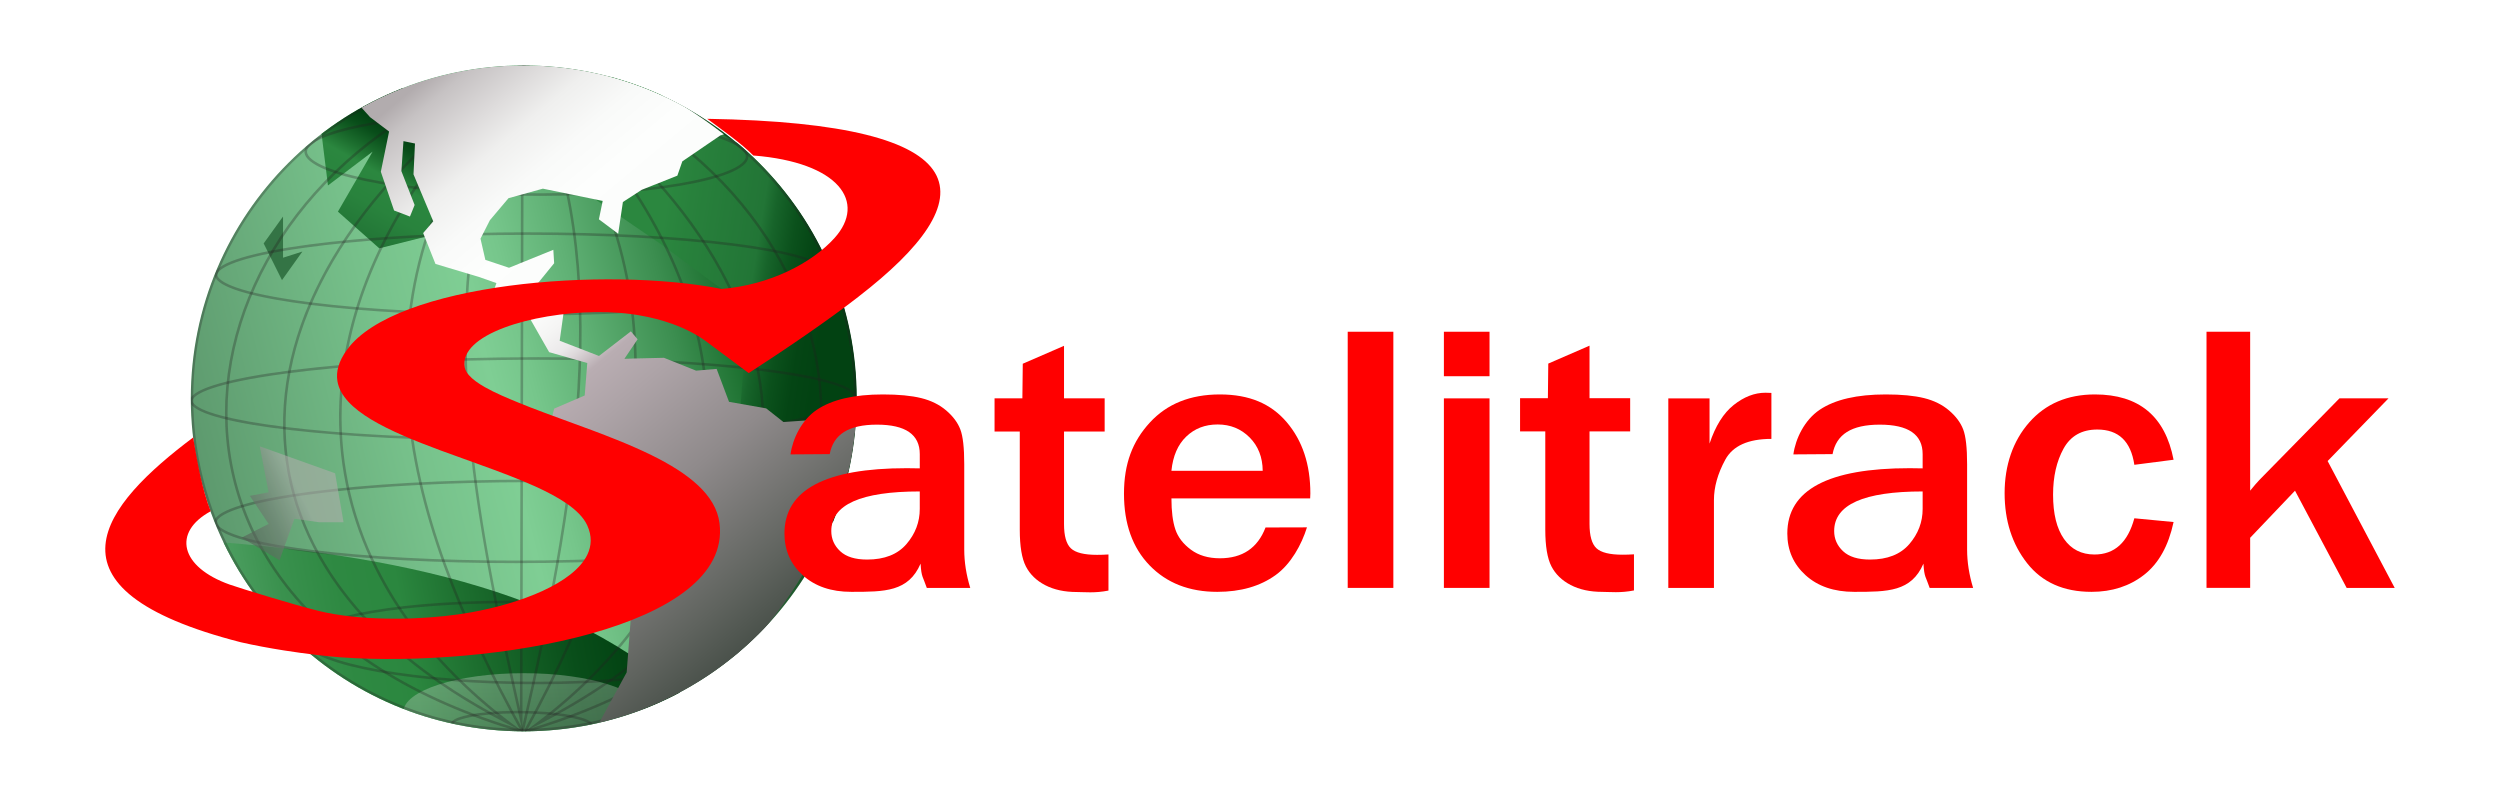 <?xml version="1.0" encoding="UTF-8"?>
<svg id="Capa_1" data-name="Capa 1" xmlns="http://www.w3.org/2000/svg" xmlns:xlink="http://www.w3.org/1999/xlink" viewBox="0 0 1920 611.89">
  <defs>
    <style>
      .cls-1 {
        fill: url(#Degradado_sin_nombre_16);
      }

      .cls-2 {
        fill: url(#Degradado_sin_nombre_22);
        filter: url(#drop-shadow-1);
      }

      .cls-2, .cls-3 {
        fill-rule: evenodd;
      }

      .cls-4, .cls-3 {
        opacity: .3;
      }

      .cls-5, .cls-3 {
        fill: none;
      }

      .cls-6 {
        fill: red;
      }

      .cls-7 {
        fill: #231f20;
      }

      .cls-8 {
        fill: url(#Degradado_sin_nombre_3);
        filter: url(#drop-shadow-2);
        opacity: .75;
      }

      .cls-9 {
        fill: url(#Degradado_sin_nombre_23);
      }

      .cls-10 {
        fill: url(#Degradado_sin_nombre_21);
        opacity: .29;
      }

      .cls-11 {
        fill: url(#Degradado_sin_nombre_20);
      }

      .cls-12 {
        fill: url(#Degradado_sin_nombre_29);
      }

      .cls-13 {
        clip-path: url(#clippath);
      }

      .cls-14 {
        fill: #347445;
      }

      .cls-3 {
        stroke: #231f20;
        stroke-linejoin: round;
        stroke-width: 2px;
      }
    </style>
    <clipPath id="clippath">
      <circle class="cls-5" cx="402.24" cy="305.95" r="255.71"/>
    </clipPath>
    <linearGradient id="Degradado_sin_nombre_29" data-name="Degradado sin nombre 29" x1="413.74" y1="307.15" x2="1007.08" y2="225.29" gradientTransform="translate(-295.35 110.68) rotate(-6.39)" gradientUnits="userSpaceOnUse">
      <stop offset="0" stop-color="#5c986d"/>
      <stop offset=".04" stop-color="#609e71"/>
      <stop offset=".27" stop-color="#76c08a"/>
      <stop offset=".4" stop-color="#7fce94"/>
      <stop offset=".45" stop-color="#76c68b"/>
      <stop offset=".53" stop-color="#60b175"/>
      <stop offset=".64" stop-color="#3c8e50"/>
      <stop offset=".76" stop-color="#0a5f1d"/>
      <stop offset=".78" stop-color="#015614"/>
    </linearGradient>
    <linearGradient id="Degradado_sin_nombre_20" data-name="Degradado sin nombre 20" x1="138.54" y1="536.56" x2="530.56" y2="463.66" gradientUnits="userSpaceOnUse">
      <stop offset=".08" stop-color="#58a76d"/>
      <stop offset=".13" stop-color="#4d9f61"/>
      <stop offset=".23" stop-color="#3a914e"/>
      <stop offset=".34" stop-color="#2e8942"/>
      <stop offset=".45" stop-color="#2b873f"/>
      <stop offset=".57" stop-color="#1d6f2f"/>
      <stop offset=".76" stop-color="#094e1a"/>
      <stop offset=".87" stop-color="#024212"/>
    </linearGradient>
    <linearGradient id="Degradado_sin_nombre_21" data-name="Degradado sin nombre 21" x1="401.87" y1="622.83" x2="403.13" y2="365.75" gradientUnits="userSpaceOnUse">
      <stop offset=".17" stop-color="#b2acae"/>
      <stop offset=".18" stop-color="#b5b0b1"/>
      <stop offset=".28" stop-color="#d4d1d2"/>
      <stop offset=".37" stop-color="#eaeae9"/>
      <stop offset=".46" stop-color="#f8f8f8"/>
      <stop offset=".53" stop-color="#fdfefd"/>
    </linearGradient>
    <linearGradient id="Degradado_sin_nombre_16" data-name="Degradado sin nombre 16" x1="267.69" y1="191.39" x2="322.32" y2="94.67" gradientUnits="userSpaceOnUse">
      <stop offset=".11" stop-color="#227536"/>
      <stop offset=".15" stop-color="#237737"/>
      <stop offset=".35" stop-color="#29833d"/>
      <stop offset=".56" stop-color="#2b873f"/>
      <stop offset=".65" stop-color="#1d6f2f"/>
      <stop offset=".79" stop-color="#094e1a"/>
      <stop offset=".87" stop-color="#024212"/>
    </linearGradient>
    <linearGradient id="Degradado_sin_nombre_23" data-name="Degradado sin nombre 23" x1="475.1" y1="217.67" x2="711.69" y2="255.27" gradientUnits="userSpaceOnUse">
      <stop offset=".11" stop-color="#2b873f"/>
      <stop offset=".19" stop-color="#28813c"/>
      <stop offset=".42" stop-color="#227536"/>
      <stop offset=".46" stop-color="#17642a"/>
      <stop offset=".53" stop-color="#0b511c"/>
      <stop offset=".6" stop-color="#044514"/>
      <stop offset=".67" stop-color="#024212"/>
    </linearGradient>
    <linearGradient id="Degradado_sin_nombre_22" data-name="Degradado sin nombre 22" x1="226.18" y1=".62" x2="766.7" y2="648.74" gradientUnits="userSpaceOnUse">
      <stop offset=".14" stop-color="#b2acae"/>
      <stop offset=".16" stop-color="#c6c2c3"/>
      <stop offset=".2" stop-color="#dedcdc"/>
      <stop offset=".23" stop-color="#efefee"/>
      <stop offset=".27" stop-color="#f9faf9"/>
      <stop offset=".31" stop-color="#fdfefd"/>
      <stop offset=".37" stop-color="#fbfcfb"/>
      <stop offset=".39" stop-color="#f5f5f4"/>
      <stop offset=".41" stop-color="#ebe9ea"/>
      <stop offset=".42" stop-color="#ddd8da"/>
      <stop offset=".43" stop-color="#cbc2c6"/>
      <stop offset=".44" stop-color="#b9adb2"/>
      <stop offset=".48" stop-color="#ada3a7"/>
      <stop offset=".57" stop-color="#8f8a8b"/>
      <stop offset=".68" stop-color="#5f635e"/>
      <stop offset=".76" stop-color="#39433b"/>
    </linearGradient>
    <filter id="drop-shadow-1" x="262.51" y="41.65" width="404.83" height="538" filterUnits="userSpaceOnUse">
      <feOffset dx="-9" dy="-3"/>
      <feGaussianBlur result="blur" stdDeviation="1"/>
      <feFlood flood-color="#000" flood-opacity=".44"/>
      <feComposite in2="blur" operator="in"/>
      <feComposite in="SourceGraphic"/>
    </filter>
    <linearGradient id="Degradado_sin_nombre_3" data-name="Degradado sin nombre 3" x1="254.95" y1="368.22" x2="139.85" y2="426.87" gradientUnits="userSpaceOnUse">
      <stop offset=".14" stop-color="#b2acae"/>
      <stop offset=".23" stop-color="#969493"/>
      <stop offset=".36" stop-color="#747673"/>
      <stop offset=".5" stop-color="#5a605a"/>
      <stop offset=".64" stop-color="#474f49"/>
      <stop offset=".78" stop-color="#3c463e"/>
      <stop offset=".94" stop-color="#39433b"/>
    </linearGradient>
    <filter id="drop-shadow-2" x="176.51" y="333.65" width="97.34" height="106" filterUnits="userSpaceOnUse">
      <feOffset dx="-10" dy="-1"/>
      <feGaussianBlur result="blur-2" stdDeviation="3"/>
      <feFlood flood-color="#000" flood-opacity=".47"/>
      <feComposite in2="blur-2" operator="in"/>
      <feComposite in="SourceGraphic"/>
    </filter>
  </defs>
  <g class="cls-13">
    <circle class="cls-12" cx="401.91" cy="305.95" r="255.71"/>
    <path class="cls-11" d="M539.22,548.27c-88.84-92.39-233.99-123.73-398.74-133.83,0,0,30.92,144.62,39.52,147.44,8.61,2.82,251.5,41.95,251.5,41.95l107.71-55.57Z"/>
    <ellipse class="cls-10" cx="402.24" cy="546.93" rx="92.46" ry="29.92"/>
    <polygon class="cls-1" points="245.44 90.54 251.87 142.43 286.14 116.48 259.53 162.54 291.27 190.71 356.52 174.37 304.92 58.45 245.44 90.54"/>
    <polygon class="cls-14" points="202.49 186.96 216.57 215.14 232.23 193.19 217.36 197.92 217.36 166.29 202.49 186.96"/>
    <path class="cls-9" d="M507.04,187.15l55.91,41.24,15.45-8.78-4.87,26.67-6.53,89.12,64.03,54.38s13.16,19.3,14.03,13.16c.88-6.14,23.03-80.53,23.03-80.53l29.6-11.46-50.88-150.11-159.64-100.87-71.93-3.6-7.02,63.24,98.81,67.54Z"/>
    <g>
      <g class="cls-4">
        <path class="cls-7" d="M402.48,52.21h0c61.96,0,121.72,22.78,168.26,64.13,46.89,41.67,76.56,98.98,83.55,161.37,3.81,34.04.84,67.8-8.83,100.36-9.34,31.45-24.5,60.45-45.06,86.19-20.56,25.75-45.49,46.95-74.1,63.01-29.61,16.63-61.88,26.99-95.92,30.8-9.47,1.06-19.07,1.6-28.54,1.6-61.97,0-121.73-22.78-168.27-64.13-46.89-41.67-76.56-98.98-83.55-161.38-3.81-34.04-.84-67.8,8.83-100.36,9.34-31.45,24.5-60.45,45.06-86.19,20.56-25.75,45.49-46.95,74.1-63.01,29.61-16.63,61.88-26.99,95.92-30.8,9.47-1.06,19.07-1.6,28.55-1.6h0M402.48,50.21c-9.5,0-19.1.53-28.77,1.61-140.35,15.71-241.39,142.22-225.67,282.57,14.63,130.69,125.32,227.28,253.81,227.28,9.5,0,19.1-.53,28.77-1.61,140.35-15.71,241.39-142.22,225.67-282.57-14.63-130.69-125.32-227.29-253.81-227.28h0Z"/>
      </g>
      <g class="cls-4">
        <path class="cls-7" d="M413.3,276.3h0c141.52,0,234.24,13.93,242.13,27.39.55.94.56,1.73.04,2.66-1.86,3.3-12.59,11.82-71.99,19.67-43.41,5.73-101.28,9.39-162.94,10.29-10,.15-20.12.22-30.07.22-141.52,0-234.25-13.93-242.14-27.39-.55-.94-.56-1.73-.04-2.66,1.86-3.3,12.59-11.82,71.98-19.67,43.41-5.73,101.28-9.39,162.94-10.29,10-.15,20.12-.22,30.07-.22h0M413.3,274.3c-9.91,0-19.96.07-30.1.22-140.99,2.06-246.91,18.01-236.59,35.62,9.58,16.35,115.92,28.38,243.87,28.38,9.91,0,19.96-.07,30.1-.22,140.99-2.06,246.91-18.01,236.59-35.62-9.58-16.35-115.92-28.38-243.87-28.38h0Z"/>
      </g>
      <g class="cls-4">
        <path class="cls-7" d="M406.98,370.34c58.6,0,114.44,2.94,157.22,8.28,59.45,7.42,70.25,16.27,72.14,19.72.56,1.02.54,1.94-.06,2.96-1.92,3.28-12.3,11.72-67.1,19.31-40.1,5.56-93.44,9.02-150.19,9.75-7.55.1-15.2.15-22.73.15-58.61,0-114.45-2.94-157.23-8.28-59.46-7.42-70.26-16.27-72.14-19.72-.56-1.02-.54-1.94.06-2.96,1.92-3.28,12.3-11.72,67.1-19.31,40.1-5.56,93.44-9.02,150.19-9.75,7.55-.1,15.2-.15,22.74-.15h0M406.97,368.34c-7.51,0-15.11.05-22.76.15-130.61,1.68-228.69,17.34-219.08,34.98,9.05,16.61,110.31,29.05,231.13,29.05,7.51,0,15.11-.05,22.76-.15,130.61-1.68,228.69-17.34,219.08-34.98-9.05-16.61-110.31-29.05-231.12-29.05h0Z"/>
      </g>
      <g class="cls-4">
        <path class="cls-7" d="M391.87,463.3c44.18,0,86.88,3.26,120.23,9.19,31.84,5.66,52.64,13.56,55.64,21.15.62,1.58.41,3.06-.67,4.66-4.48,6.6-22.39,13.02-49.14,17.61-27.95,4.8-64.69,7.5-103.44,7.62-.91,0-1.83,0-2.73,0-44.18,0-86.88-3.26-120.24-9.19-31.84-5.65-52.64-13.56-55.64-21.15-.62-1.58-.41-3.06.67-4.66,4.48-6.6,22.39-13.02,49.14-17.61,27.95-4.8,64.69-7.5,103.44-7.62.91,0,1.83,0,2.74,0h0M391.86,461.3c-.91,0-1.83,0-2.74,0-92.67.28-162.11,14.89-155.1,32.63,6.94,17.56,86.22,31.6,177.74,31.6.91,0,1.83,0,2.74,0,92.67-.28,162.11-14.89,155.1-32.63-6.94-17.56-86.22-31.6-177.74-31.6h0Z"/>
      </g>
      <g class="cls-4">
        <path class="cls-7" d="M397.63,547.89c14.24,0,27.99,1.05,38.72,2.96,12.42,2.21,16.53,4.82,17.01,6.02.02.04.02.06.02.06h0c-.04.52-2.37,2.89-13.09,4.96-9.24,1.78-21.78,2.78-35.32,2.82h-.88c-14.24,0-27.99-1.05-38.72-2.95-12.42-2.21-16.53-4.82-17.01-6.02-.02-.04-.02-.06-.02-.06h0c.04-.52,2.37-2.89,13.09-4.96,9.24-1.78,21.78-2.78,35.32-2.82h.88s0,0,0,0M397.63,545.89c-.29,0-.59,0-.89,0-30.02.09-52.52,4.82-50.25,10.57,2.25,5.69,27.93,10.24,57.59,10.24.29,0,.59,0,.89,0,30.02-.09,52.52-4.82,50.25-10.57-2.25-5.69-27.93-10.24-57.59-10.24h0Z"/>
      </g>
      <g class="cls-4">
        <path class="cls-7" d="M405.36,180.39c58.29,0,113.85,2.95,156.43,8.3,59.17,7.44,69.91,16.29,71.79,19.76.56,1.03.54,1.95-.07,2.99-1.92,3.27-12.27,11.71-66.68,19.28-39.82,5.54-92.77,8.99-149.1,9.7-7.36.09-14.81.14-22.14.14-58.3,0-113.86-2.95-156.44-8.3-59.17-7.44-69.92-16.29-71.79-19.76-.56-1.03-.54-1.95.07-2.99,1.92-3.27,12.27-11.71,66.68-19.28,39.82-5.54,92.77-8.99,149.1-9.7,7.35-.09,14.8-.14,22.15-.14h0M405.34,178.39c-7.32,0-14.72.05-22.16.14-129.72,1.65-227.13,17.28-217.58,34.92,9,16.63,109.81,29.1,230,29.1,7.32,0,14.72-.05,22.16-.14,129.72-1.65,227.13-17.28,217.58-34.92-9-16.63-109.81-29.11-230-29.1h0Z"/>
      </g>
      <g class="cls-4">
        <path class="cls-7" d="M394.67,88.22s0,0,0,0c44.68,0,87.85,3.25,121.54,9.16,32.18,5.64,53.2,13.53,56.23,21.1.62,1.56.42,3.01-.64,4.58-4.46,6.62-22.59,13.06-49.73,17.68-28.35,4.82-65.62,7.56-104.95,7.69-1.07,0-2.14,0-3.21,0-44.69,0-87.85-3.25-121.55-9.15-32.18-5.64-53.2-13.53-56.23-21.1-.62-1.56-.42-3.01.64-4.58,4.46-6.62,22.59-13.06,49.73-17.68,28.35-4.82,65.62-7.56,104.95-7.69,1.07,0,2.14,0,3.21,0h0M394.66,86.22c-1.07,0-2.14,0-3.22,0-93.89.33-164.26,14.97-157.17,32.7,7.01,17.53,87.09,31.52,179.64,31.52,1.07,0,2.14,0,3.22,0,93.89-.33,164.26-14.97,157.17-32.7-7.01-17.53-87.09-31.52-179.64-31.52h0Z"/>
      </g>
      <g class="cls-4">
        <path class="cls-7" d="M400.22,59.08l-.94,484.83c-19.71-87.61-35.89-167.38-39.86-246.42-2.3-45.69-.24-86.83,6.28-125.77,6.74-40.26,18.06-77.2,34.52-112.64M402.24,50.21c-77.3,157.84-41.88,331.35-.99,511.47l.99-511.47h0Z"/>
      </g>
      <g class="cls-4">
        <path class="cls-7" d="M380.72,67.89c-82.44,82.22-124.88,175.99-119.99,266.39,4.37,81,46.41,155.21,121.91,215.72-47.88-25.54-85.98-55.63-113.44-89.65-29.59-36.65-46.17-76.98-49.31-119.85-1.77-24.28.86-49.25,7.83-74.21,6.97-24.95,18.31-50.03,33.7-74.54,15.55-24.77,35.34-49.11,58.82-72.34,18-17.81,38.27-35.08,60.48-51.52M402.24,50.21c-236.14,159.84-256.32,388.38-.99,511.47-194.94-141.55-175.51-351.62.99-511.47h0Z"/>
      </g>
      <path class="cls-3" d="M402.24,55.02c70.11,127.65,44.65,311.25-.99,506.66-339.85-98.92-264.72-435.44.99-511.47"/>
      <path class="cls-3" d="M401.25,561.68c-94.43-170.51-140.8-341.01.99-511.47,123.36,150.56,104.9,324.09.99,511.47"/>
      <g class="cls-4">
        <path class="cls-7" d="M423.75,67.89c22.21,16.45,42.48,33.71,60.48,51.52,23.47,23.23,43.26,47.57,58.82,72.34,15.4,24.51,26.74,49.59,33.7,74.54,6.97,24.96,9.61,49.93,7.83,74.21-3.13,42.87-19.72,83.2-49.31,119.85-27.46,34.01-65.56,64.11-113.44,89.65,75.5-60.51,117.54-134.71,121.91-215.72,4.88-90.41-37.56-184.17-119.99-266.39M402.24,50.21c176.5,159.84,195.93,369.91.99,511.47,255.33-123.08,235.15-351.62-.99-511.47h0Z"/>
      </g>
      <path class="cls-3" d="M403.23,561.68c339.85-98.92,264.72-435.44-.99-511.47"/>
    </g>
    <path class="cls-2" d="M654.57,377.65c-24.84,88.42-107.1,179.63-196.77,201.38l32.49-59.65,4.24-55.67c69.75-60.02,40.49-74.31-65.35-125.26l5.42-21.64,23.46-10.09,1.97-24.9-29.29-8.37-17.89-31.33-15.64-7.92-10.3-4.27,3.33-9.52-13.36-4.7-33.45-10.01-9.45-23.72,7.74-9-15.16-36.07,1.14-23.7-8.85-1.82-1.59,23.02,10.16,26.02-3.59,8.88-12.19-4.66-10.17-29.75,6.34-30.88-14.6-11.04-18.1-20.16c33.87-16.58,98.81-24.6,139.06-24.6,58.99,0,107.53,24.37,150.79,57.94l-2.74.85-29.2,19.91-3.82,10.98-27.34,10.86-14.48,9.39-3.63,24.37-14.8-11.09,2.9-14.12-45.94-9.42-26.41,7.33-14.26,16.88-7.23,14.21,3.73,16.26,18.18,6.08,34.02-13.8.63,10.32-12.59,15.47,21.82,8.4-4.97,35.66,30.17,11.68,24.49-18.9,5.17,6.09-10.09,14.94,30.34-.72,24.68,9.87,15.77-1.35,9.52,25.3,28.54,5.03,13.26,10.47,56.28-3.89c1.96,19.78-3.43,37.59-12.37,54.44Z"/>
    <polygon class="cls-8" points="195.53 413.93 224.69 431.26 236.1 399.41 255.12 402.1 273.85 402.1 267.37 364.49 209.47 343.78 216.3 379.07 201.87 381.81 216.3 403.37 195.53 413.93"/>
  </g>
  <path class="cls-6" d="M659.29,227.91c-24.13,18.63-52.99,38.35-84.27,58.63l-33.4-24.87c-7.08-5.07-15.66-9.46-25.35-12.94-7.76-2.8-16.21-5.01-25.24-6.54-.66-.11-1.33-.25-2.02-.35-1.6-.27-3.24-.5-4.91-.7-.8-.11-1.63-.22-2.48-.29-.55-.09-1.13-.15-1.7-.2-.42-.04-.85-.08-1.28-.12-.24-.02-.46-.06-.69-.08-.69-.05-1.4-.11-2.11-.17-5.75-.45-11.71-.63-17.78-.58h-.19c-49.64.5-105.53,17.36-100.94,42.44.36,2.03,1.47,4,3.15,5.93,2.83,3.28,7.28,6.43,12.38,9.3,8.14,4.63,17.95,8.65,25.42,11.72,3.01,1.23,6.08,2.47,9.23,3.69,7.43,2.89,15.24,5.78,23.21,8.69,1.8.66,3.61,1.32,5.43,1.99,12.58,4.59,25.47,9.29,37.86,14.3,9.22,3.71,18.19,7.59,26.56,11.71.03.01.06.03.1.04,28.12,13.84,49.6,30.34,52.33,52.4,9.97,80.5-176.24,111.04-290.72,102.94-9.43-.67-26.08-2.53-43.92-5.34-11.04-1.75-22.53-3.86-33.03-6.26-159.82-40.96-105.16-105.82-36.59-157.26,3.08,18.29,6.86,39.84,13.46,56.67-29.65,16.13-23.4,42.84,14.67,56.32,9.95,3.52,52.84,16.39,62.97,18.81,3.53,1,7.24,1.9,11.08,2.7,16.21,3.32,34.89,4.71,53.37,4.66,1.1.01,2.17,0,3.27-.01,2.61-.02,5.25-.08,7.84-.16.96-.03,1.93-.06,2.9-.12,15.89-.64,31.12-2.27,43.91-4.58,38.48-6.92,78.6-22.44,89.18-44.09,3.41-6.98,3.74-14.6-.02-22.79-2.81-6.07-8.42-11.65-16.02-16.85-6.67-4.58-14.85-8.89-24.03-13.05-12.71-5.75-27.31-11.21-42.33-16.62-10.07-3.64-20.32-7.28-30.32-10.98-39.71-14.72-75.36-30.63-79.12-53.13-1.23-7.29.89-15.25,7.31-24.12,37.12-51.24,198.99-64.27,287.73-46.74,36.91-3.01,69.38-19.85,86.78-39.18,24.64-27.39,3.68-58.09-62.43-63.3-9.4-9.58-24.63-20.12-35.36-28.18,213.37,3.52,214.04,61.04,116.11,136.63Z"/>
  <path class="cls-6" d="M745.14,451.51h-33.36c-2.97-8.84-4.15-7.88-4.77-18.64-9.33,21.62-27.47,21.67-53.2,21.67-15.48,0-27.9-4.25-37.28-12.75-9.38-8.5-14.07-19.19-14.07-32.07,0-33.44,31.31-50.15,93.94-50.15,2.46,0,5.79.05,9.99.14v-10.95c0-15.08-10.97-22.63-32.9-22.63s-33.42,7.54-36.28,22.63l-30.1.22c1.64-12.11,8.58-26.47,20.26-34.3,11.68-7.83,28.6-11.75,50.74-11.75,11.99,0,21.78.94,29.37,2.81,7.58,1.87,13.99,5.04,19.22,9.51,5.23,4.47,8.84,9.32,10.84,14.56,2,5.24,3,14.1,3,26.59v65.72c0,9.51,1.54,19.31,4.61,29.4ZM706.39,377.43c-45.3,0-67.96,10.14-67.96,30.41,0,6.05,2.28,11.22,6.84,15.49,4.56,4.28,11.45,6.41,20.68,6.41,13.32,0,23.39-3.96,30.21-11.89s10.22-16.93,10.22-27.02v-13.4Z"/>
  <path class="cls-6" d="M851.3,425.85v27.71c-10.45,2.11-18.55,1.11-24.29,1.11-9.43,0-17.53-1.75-24.29-5.26-6.77-3.51-11.71-8.31-14.84-14.41-3.13-6.1-4.69-15.49-4.69-28.18v-75.38h-19.37v-25.51h21.37l.3-26.59,31.68-13.76v40.35h31.21v25.51h-31.21v71.05c0,9.13,1.77,15.35,5.3,18.66,3.54,3.32,10.22,4.97,20.06,4.97,2.77,0,5.69-.09,8.76-.29Z"/>
  <path class="cls-6" d="M971.92,405.1l31.83-.09c-4.1,13.17-12.25,28.15-24.14,36.7-11.89,8.55-26.8,12.83-44.74,12.83-21.53,0-38.85-6.77-51.97-20.32-13.12-13.55-19.68-31.9-19.68-55.05s6.61-40.21,19.83-54.62c13.22-14.41,31.16-21.62,53.81-21.62s39.26,7.11,51.35,21.33c12.09,14.22,18.14,32.48,18.14,54.77l-.15,3.75h-106.54c0,9.9,1,17.82,3,23.78,2,5.96,5.97,11.15,11.92,15.57,5.94,4.42,13.38,6.63,22.29,6.63,17.32,0,29-7.88,35.05-23.64ZM969.76,361.58c-.1-10.47-3.46-19.02-10.07-25.65-6.61-6.63-14.79-9.94-24.52-9.94s-17.68,3.1-24.14,9.3c-6.46,6.2-10.25,14.97-11.38,26.3h70.11Z"/>
  <path class="cls-6" d="M1070.09,451.51h-35.05v-196.73h35.05v196.73Z"/>
  <path class="cls-6" d="M1143.96,288.94h-35.05v-34.16h35.05v34.16ZM1143.96,451.51h-35.05v-145.56h35.05v145.56Z"/>
  <path class="cls-6" d="M1316.31,451.51h-35.05v-145.56h31.67v34.73c4.51-13.55,10.71-23.44,18.6-29.69,7.89-6.24,15.99-9.37,24.29-9.37,1.13,0,2.66.05,4.61.14v35.31c-17.83,0-29.65,5.33-35.44,16-5.79,10.67-8.69,21-8.69,30.99v67.45Z"/>
  <path class="cls-6" d="M1639.18,398.04l30.13,2.88c-3.9,18.26-11.43,31.76-22.6,40.5-11.17,8.74-24.65,13.12-40.43,13.12-21.42,0-37.9-7.33-49.43-21.98-11.53-14.65-17.3-32.59-17.3-53.83s6.3-40.02,18.91-54.33c12.61-14.32,29.42-21.47,50.43-21.47,33.82,0,53.96,16.72,60.42,50.15l-30.13,3.89c-2.67-18.06-12.15-27.09-28.44-27.09-11.89,0-20.52,4.88-25.91,14.63-5.38,9.75-8.07,21.55-8.07,35.38,0,14.7,2.79,26.04,8.38,34.01,5.59,7.98,13.4,11.96,23.45,11.96,15.37,0,25.57-9.27,30.59-27.82Z"/>
  <path class="cls-6" d="M1839.13,451.51h-36.9l-39.67-74.66-34.44,36.17v38.48h-33.52v-196.73h33.52v122.07c2.97-3.65,5.33-6.39,7.07-8.21l61.5-62.69h37.67l-46.74,48.14,51.5,97.43Z"/>
  <path class="cls-6" d="M1254.89,425.74v27.71c-10.45,2.11-18.55,1.11-24.29,1.11-9.43,0-17.53-1.75-24.29-5.26-6.77-3.51-11.71-8.31-14.84-14.41-3.13-6.1-4.69-15.49-4.69-28.18v-75.38h-19.37v-25.51h21.37l.3-26.59,31.68-13.76v40.35h31.21v25.51h-31.21v71.05c0,9.13,1.77,15.35,5.3,18.66,3.54,3.32,10.22,4.97,20.06,4.97,2.77,0,5.69-.09,8.76-.29Z"/>
  <path class="cls-6" d="M1515.34,451.51h-33.36c-2.97-8.84-4.15-7.88-4.77-18.64-9.33,21.62-27.47,21.67-53.2,21.67-15.48,0-27.9-4.25-37.28-12.75-9.38-8.5-14.07-19.19-14.07-32.07,0-33.44,31.31-50.15,93.94-50.15,2.46,0,5.79.05,9.99.14v-10.95c0-15.08-10.97-22.63-32.9-22.63s-33.42,7.54-36.28,22.63l-30.1.22c1.64-12.11,8.58-26.47,20.26-34.3,11.68-7.83,28.6-11.75,50.74-11.75,11.99,0,21.78.94,29.37,2.81,7.58,1.87,13.99,5.04,19.22,9.51,5.23,4.47,8.84,9.32,10.84,14.56,2,5.24,3,14.1,3,26.59v65.72c0,9.51,1.54,19.31,4.61,29.4ZM1476.6,377.43c-45.3,0-67.96,10.14-67.96,30.41,0,6.05,2.28,11.22,6.84,15.49,4.56,4.28,11.45,6.41,20.68,6.41,13.32,0,23.39-3.96,30.21-11.89s10.22-16.93,10.22-27.02v-13.4Z"/>
</svg>